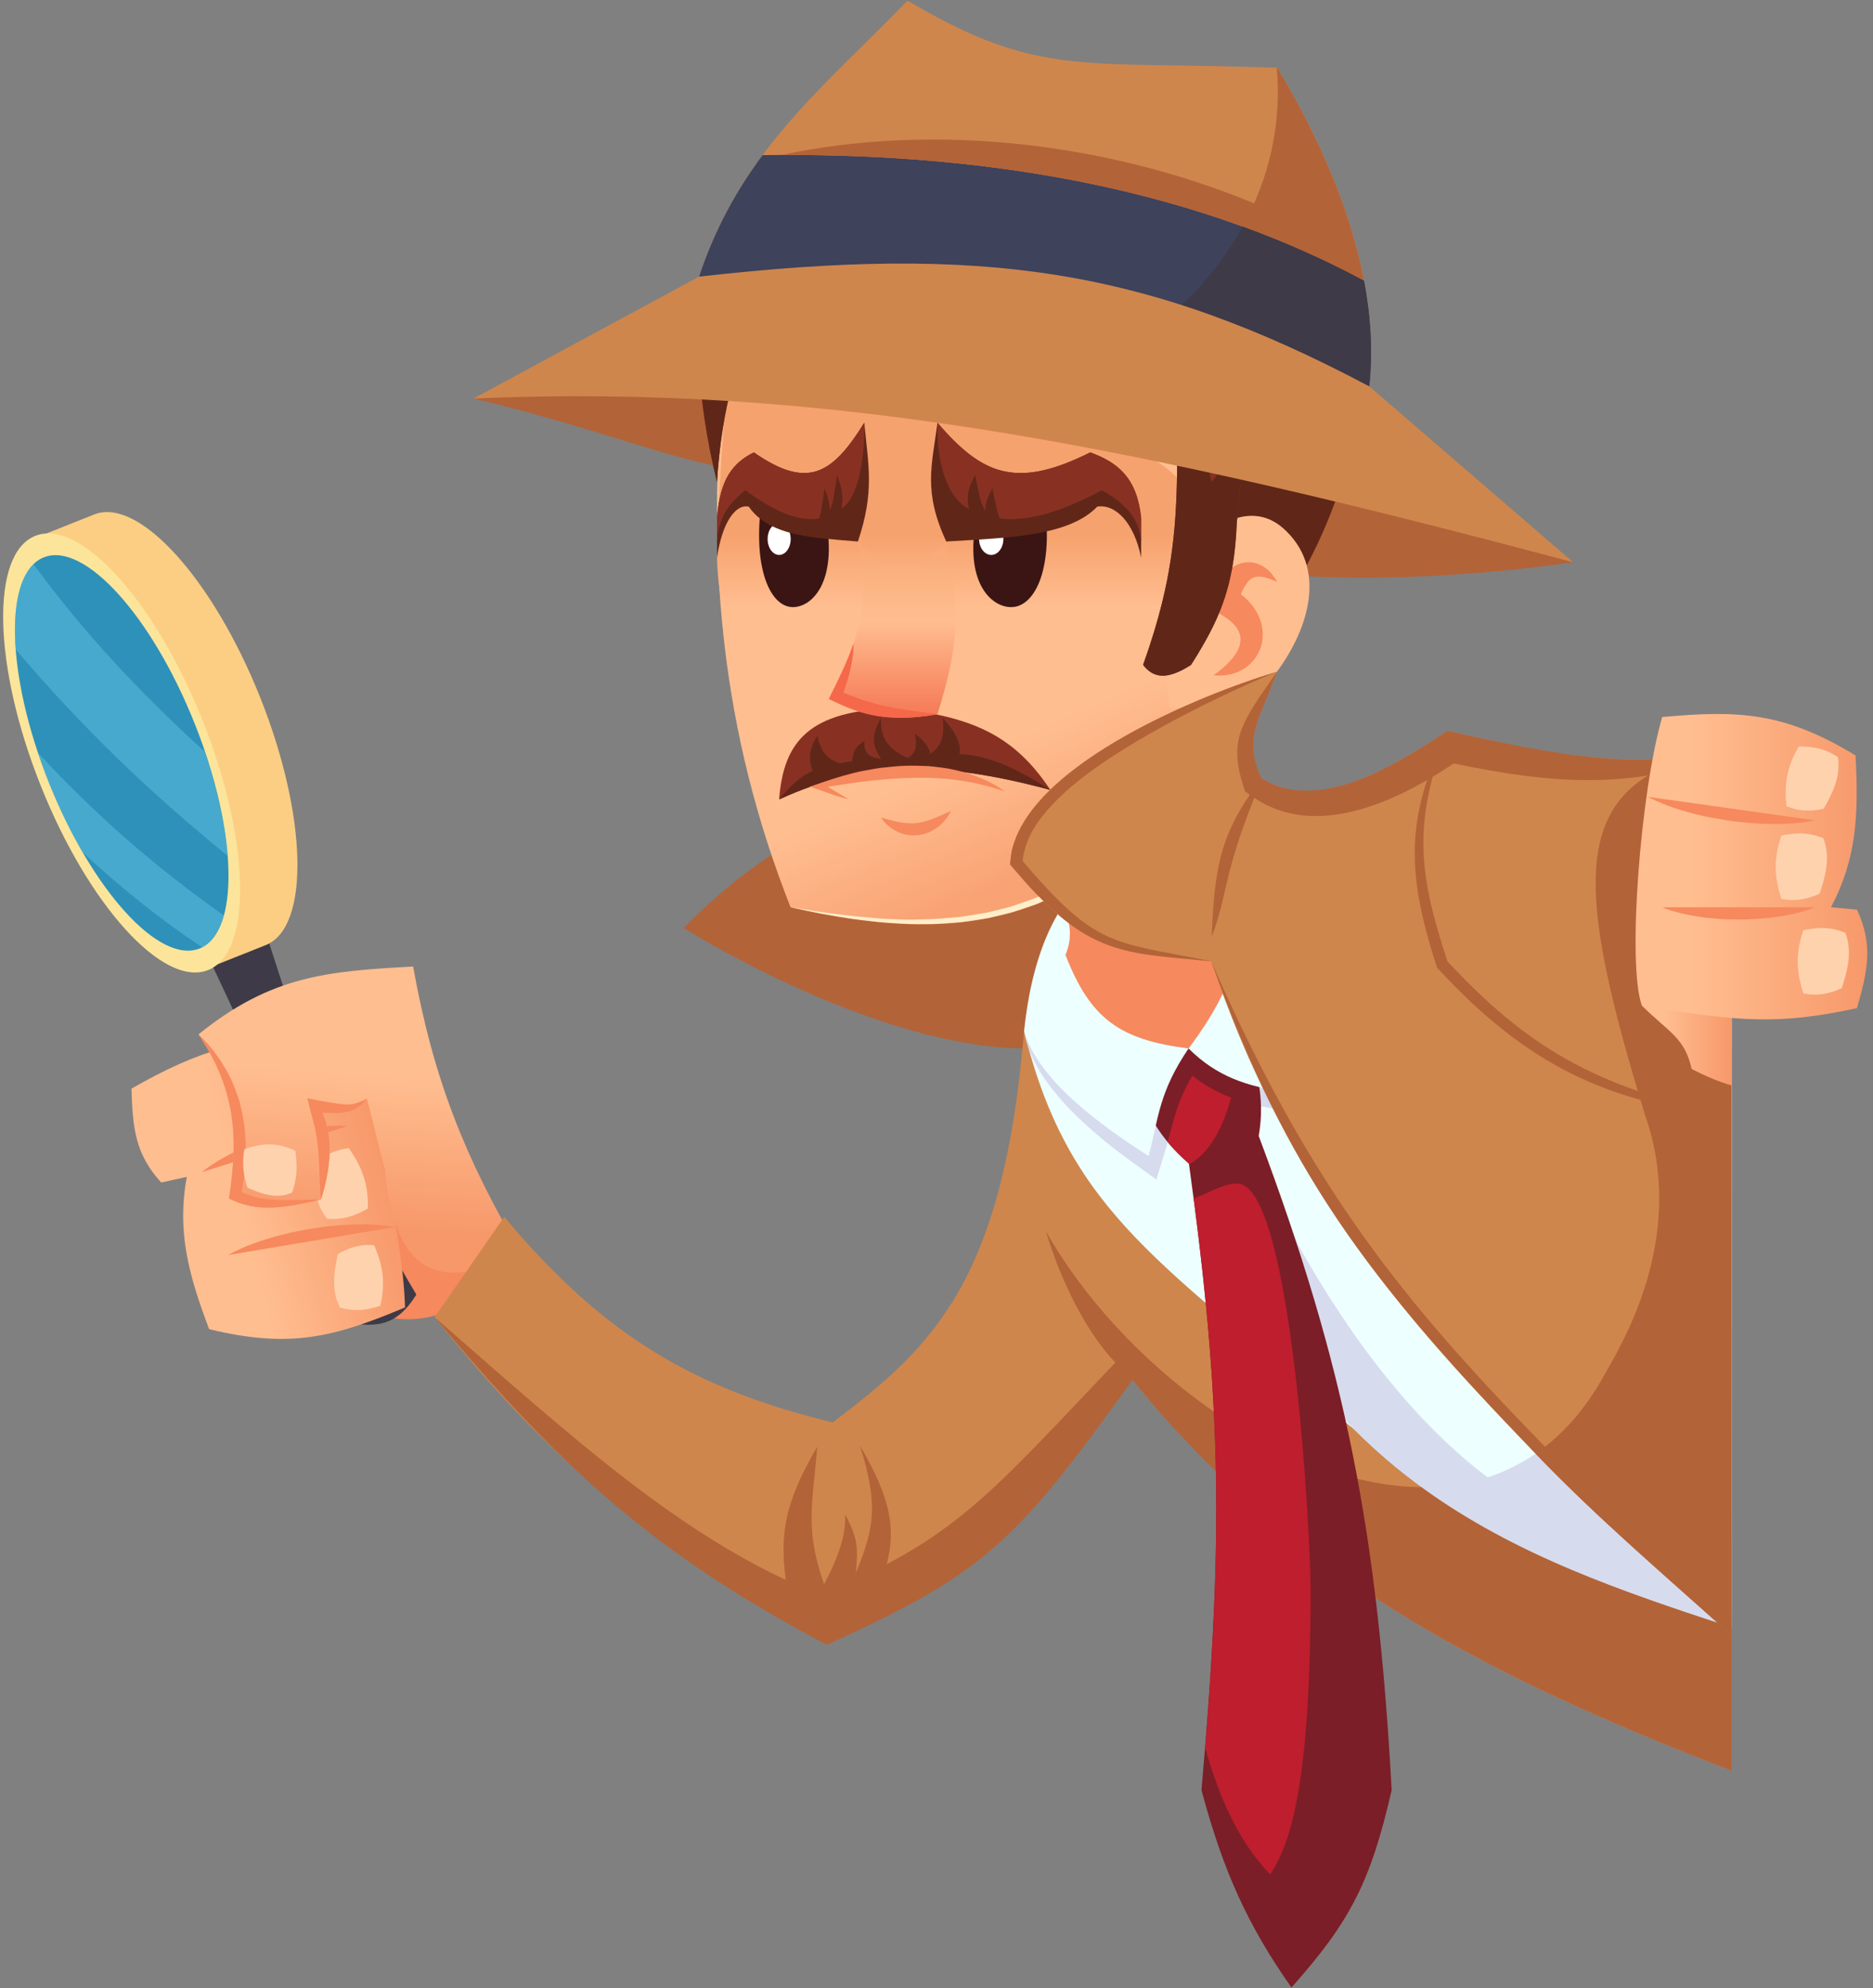 <?xml version="1.0" encoding="utf-8"?>
<svg version="1.1" xmlns="http://www.w3.org/2000/svg" xmlns:xlink="http://www.w3.org/1999/xlink" x="0px" y="0px" width="424px" height="450px" viewBox="0 0 424 450" style="enable-background:new 0 0 424 450;" preserveAspectRatio="xMidYMid meet" xml:space="preserve">
<rect x="0" y="0" width="424" height="450" fill="#808080" stroke="none"/>
<style type="text/css">
	.st0{fill:#B36338;}
	.st1{fill:#F6895D;}
	.st2{fill:#3E3A48;}
	.st3{fill:#FCCE83;}
	.st4{fill:#FCE59A;}
	.st5{fill:#2E91B9;}
	.st6{opacity:0.5;fill:#61C2E2;}
	.st7{fill:url(#SVGID_1_);}
	.st8{fill:#FFD2AE;}
	.st9{fill:url(#SVGID_00000076588098909673224040000011042444356567942834_);}
	.st10{fill:#EDFFFF;}
	.st11{fill:#D7DBEE;}
	.st12{fill:#CF864C;}
	.st13{fill:#7B1E27;}
	.st14{fill:#BE1E2D;}
	.st15{fill:#883123;}
	.st16{fill:#602719;}
	.st17{fill:url(#SVGID_00000174562773639894485200000017459921510445902730_);}
	.st18{fill:#FFEEC9;}
	.st19{fill:url(#SVGID_00000025412466619074134150000003104767019333366192_);}
	.st20{fill:url(#SVGID_00000034799855839289246270000005169874891854878117_);}
	.st21{fill:#F6684A;}
	.st22{fill:#3B1514;}
	.st23{fill:#FFFFFF;}
	.st24{fill:#FFBE90;}
	.st25{fill:#A34523;}
	.st26{fill:url(#SVGID_00000032624070773383445730000002067724188309839003_);}
	.st27{fill:url(#SVGID_00000108298695836156977290000004861781920550734720_);}
	.st28{fill:#3E425B;}
</style>
<g>
	<path class="st0" d="M270.72,126.21c18.77,6.82,58.58,4.97,85.4,1.04c-127.26-90.89-166.24-68.7-248.95-37.05
		c33.37,7.88,52.67,17.51,66.6,16.04C202.3,99.31,201.7,93.45,270.72,126.21z"/>
	<g>
		<path class="st1" d="M117.89,283.55l-10.51,9.33c-10.19,9.04-25.99,7.13-33.72-4.08l-30.05-43.57l48.73-4.85L117.89,283.55z"/>
		<g>
			<path class="st2" d="M78.45,299.3c6.56,1.14,11.26,1.04,15.8-6.29c-19.03-31.81-27.19-60.68-40.12-100.79l-15.8,6.29
				C57.29,236.9,70.25,265.55,78.45,299.3z"/>
			<path class="st3" d="M8.13,121.69l13.19-5.25c10.05-4,26.89,14.57,37.61,41.49c10.72,26.92,11.25,51.98,1.2,55.99l-13.19,5.25
				c-10.05,4-26.89-14.57-37.61-41.49C-1.39,150.76-1.92,125.69,8.13,121.69z"/>
			<path class="st4" d="M9.18,177.73c10.8,27.14,27.78,45.87,37.91,41.83c10.14-4.03,9.6-29.3-1.21-56.44
				c-10.8-27.14-27.78-45.87-37.91-41.83C-2.16,125.33-1.62,150.6,9.18,177.73z"/>
			<g>
				
					<ellipse transform="matrix(0.929 -0.37 0.37 0.929 -61.079 22.266)" class="st5" cx="27.53" cy="170.43" rx="17.8" ry="47.65"/>
				<g>
					<path class="st6" d="M7.58,127.68c10.98,15.04,23.76,28.81,38.81,42.5c2.87,8.5,4.59,16.6,5.12,23.52
						c-18.44-15.11-32.6-28.72-47.98-46.73C2.87,137.96,4.2,130.95,7.58,127.68z"/>
					<path class="st6" d="M11,177.01c-0.9-2.25-1.71-4.48-2.45-6.69c12.75,13.79,25.93,25.43,42.11,36.88c-0.96,3.5-2.58,6-4.88,7.2
						c-9.08-5.97-18.09-13.17-27.11-21.52C15.9,188.12,13.29,182.78,11,177.01z"/>
				</g>
			</g>
		</g>
		<g>
			
				<linearGradient id="SVGID_1_" gradientUnits="userSpaceOnUse" x1="365.085" y1="536.998" x2="410.232" y2="534.567" gradientTransform="matrix(-0.954 0.301 0.301 0.954 273.709 -359.002)">
				<stop  offset="0" style="stop-color:#F7986A"/>
				<stop  offset="0.758" style="stop-color:#FFBE90"/>
			</linearGradient>
			<path class="st7" d="M91.68,295.92c-16.05,6.73-25.96,9.38-44.34,4.91c-4.87-12.85-7.25-22.41-5.06-34.46l-5.79,1.27
				c-5.96-6.52-6.47-12.51-6.72-21.25c15.62-8.95,24.6-11.04,46.6-14.15C82.41,240.09,91.29,278.41,91.68,295.92z"/>
			<path class="st1" d="M78.7,254.86c0,0-0.14-0.01-0.42-0.03c-0.27-0.01-0.68-0.06-1.17-0.05c-1-0.01-2.41,0.01-4.05,0.19
				c-0.83,0.08-1.72,0.17-2.64,0.33c-0.93,0.15-1.91,0.28-2.9,0.53c-0.99,0.23-2.03,0.41-3.06,0.71c-1.03,0.26-2.07,0.58-3.1,0.89
				c-1.03,0.34-2.06,0.68-3.05,1.06c-1.01,0.35-1.96,0.8-2.91,1.18c-0.95,0.37-1.83,0.83-2.68,1.24c-0.85,0.39-1.63,0.84-2.35,1.25
				c-1.45,0.8-2.62,1.59-3.43,2.17c-0.41,0.27-0.71,0.55-0.93,0.71c-0.21,0.17-0.33,0.26-0.33,0.26L78.7,254.86z"/>
			<path class="st1" d="M89.33,277.72c0,0-0.16-0.03-0.45-0.08c-0.29-0.04-0.72-0.14-1.26-0.2c-1.08-0.13-2.62-0.29-4.44-0.31
				c-0.91-0.03-1.9-0.04-2.93,0.01c-1.04,0.03-2.13,0.05-3.25,0.17c-1.12,0.12-2.28,0.15-3.44,0.34c-1.16,0.16-2.35,0.33-3.53,0.5
				c-1.17,0.23-2.35,0.46-3.5,0.69c-1.16,0.21-2.27,0.55-3.37,0.81c-1.09,0.25-2.13,0.6-3.12,0.9c-0.99,0.29-1.92,0.63-2.77,0.95
				c-1.71,0.62-3.12,1.26-4.1,1.74c-0.49,0.22-0.87,0.46-1.13,0.6c-0.26,0.14-0.4,0.22-0.4,0.22L89.33,277.72z"/>
			<path class="st8" d="M74.05,275.85c2.52,0.16,5.11,0.03,9.22-2.33c0.14-5.62-1.37-9.46-4.31-13.64c-3.55,0.41-5.8,1.89-7.93,3.74
				C71,268.2,71.27,272.37,74.05,275.85z"/>
			<path class="st8" d="M76.94,295.93c2.35,0.64,4.81,1.03,9.15-0.39c1.23-5.27,0.56-9.18-1.4-13.7c-3.42-0.31-5.83,0.65-8.2,1.98
				C75.56,288.12,75,292.11,76.94,295.93z"/>
			<path class="st8" d="M67.92,252.23c2.52,0.16,5.11,0.03,9.22-2.33c0.14-5.62-1.37-9.46-4.31-13.64c-3.55,0.41-5.8,1.89-7.93,3.74
				C64.87,244.58,65.14,248.75,67.92,252.23z"/>
		</g>
		<g>
			
				<linearGradient id="SVGID_00000044894538451705295290000014757895630607007933_" gradientUnits="userSpaceOnUse" x1="376.343" y1="548.303" x2="359.704" y2="506.199" gradientTransform="matrix(-0.954 0.301 0.301 0.954 273.709 -359.002)">
				<stop  offset="0" style="stop-color:#F7986A"/>
				<stop  offset="0.758" style="stop-color:#FFBE90"/>
			</linearGradient>
			<path style="fill:url(#SVGID_00000044894538451705295290000014757895630607007933_);" d="M117.89,283.55
				c-12.71-21.67-19.82-39.44-24.37-64.8c-19.56,1.08-32.14,2.08-48.57,15.35c8.17,12.26,9.18,22.65,6.89,37.17
				c5.42,2.64,10.24,2.8,20.82,0.2c2.42-7.64,2.68-14.2,0.34-19.63c5.2,0.39,7.55-0.09,10.06-3.18l4.1,16.25
				C89.45,289.52,100.47,292.28,117.89,283.55z"/>
			<path class="st1" d="M72.67,271.48c1-3.19,1.74-6.47,1.92-9.82c0.09-1.67,0.03-3.35-0.22-5c-0.12-0.83-0.3-1.64-0.52-2.45
				c-0.22-0.81-0.51-1.59-0.83-2.36l0,0c1.84,0.12,3.72,0.24,5.53-0.16c0.9-0.2,1.77-0.57,2.53-1.1c0.76-0.53,1.41-1.2,1.99-1.92
				c-0.44,0.24-0.92,0.42-1.33,0.62c-0.43,0.18-0.86,0.32-1.26,0.45c-0.4,0.11-0.8,0.18-1.19,0.21c-0.37,0.05-0.76,0.05-1.14,0.03
				c-0.76-0.07-1.55-0.11-2.38-0.28c-0.83-0.16-1.69-0.25-2.57-0.42l-3.63-0.71l1.08,4.3c0.18,0.71,0.41,1.38,0.55,2.09
				c0.18,0.7,0.3,1.41,0.43,2.12c0.07,0.36,0.12,0.72,0.15,1.09c0.06,0.36,0.1,0.73,0.14,1.1c0.07,0.74,0.18,1.5,0.21,2.26
				c0.04,0.38,0.02,0.77,0.05,1.16c0.04,0.39,0.05,0.79,0.07,1.18c0.03,0.4,0.03,0.8,0.03,1.2c0.03,0.41,0.05,0.82,0.06,1.23
				c0.02,0.82,0.07,1.67,0.1,2.52C72.5,269.67,72.55,270.57,72.67,271.48z"/>
			<path class="st1" d="M44.95,234.11c0.88,1.36,1.74,2.73,2.52,4.15c0.4,0.7,0.75,1.44,1.12,2.15c0.38,0.72,0.67,1.47,1.01,2.21
				c0.34,0.74,0.59,1.51,0.89,2.26c0.29,0.76,0.5,1.54,0.75,2.31c0.23,0.78,0.41,1.57,0.61,2.35l0.47,2.38
				c0.24,1.6,0.42,3.21,0.51,4.83c0.02,0.81,0.08,1.62,0.06,2.43c-0.02,0.81,0.01,1.62-0.05,2.43c-0.13,3.24-0.51,6.46-1.01,9.66v0
				c1.6,0.78,3.28,1.38,5.03,1.72c1.75,0.33,3.54,0.39,5.31,0.29c3.55-0.21,7.04-0.99,10.49-1.81c-0.91,0.02-1.82,0.01-2.72,0.05
				c-0.9,0.04-1.79,0.03-2.68,0.08c-0.88,0.02-1.77,0.03-2.63,0.02c-0.87,0.01-1.72,0-2.56-0.07c-0.84-0.06-1.66-0.15-2.46-0.26
				c-0.8-0.11-1.57-0.29-2.32-0.5c-0.74-0.25-1.48-0.47-2.19-0.78c-0.72-0.29-1.43-0.66-2.13-1.04l1.41,2.71
				c0.35-1.62,0.6-3.26,0.8-4.92c0.11-0.83,0.18-1.67,0.27-2.5c0.1-0.83,0.13-1.68,0.15-2.53c0.04-0.84,0-1.7,0.01-2.55
				c0-0.85-0.07-1.71-0.11-2.56c-0.1-1.71-0.42-3.41-0.75-5.09c-0.2-0.84-0.4-1.67-0.62-2.5c-0.28-0.81-0.54-1.63-0.85-2.43
				c-0.33-0.79-0.63-1.59-0.99-2.36c-0.39-0.76-0.76-1.52-1.19-2.25c-0.45-0.72-0.82-1.47-1.32-2.15c-0.5-0.68-0.95-1.38-1.48-2.04
				c-0.52-0.66-1.07-1.3-1.61-1.92C46.14,235.28,45.53,234.7,44.95,234.11z"/>
		</g>
		<path class="st8" d="M66.11,269.93c0.8-2.34,1.41-4.82,0.74-9.48c-4.23-1.95-7.55-1.77-11.52-0.35c-0.65,3.49-0.14,6.09,0.69,8.71
			C59.48,270.33,62.72,271.43,66.11,269.93z"/>
	</g>
	<g>
		<path class="st0" d="M205.43,180.34c-20.16,4.63-35.75,14.7-50.72,29.7c24.49,14.78,55.19,27.52,78.17,27.26l35.24-37.12
			L205.43,180.34z"/>
		<g>
			<path class="st10" d="M231.83,233.33c3.35,38.41,19.41,48.22,51.62,75.84c2.95,3.5,20.17,11.32,23.36,14.66
				c4.75,4.75,9.75,8.97,14.95,12.77c17.49,12.77,37.17,20.6,57.45,27.51c4.24,1.44,8.47,2.85,12.75,4.25h0.01l0.06-179.71h-0.07
				c-10.29,1.11-19.59,0.17-28.59-1.79c-11.86-2.6-23.21-6.93-35.71-10.63c-18.24,11.45-30.31,10.17-50.13,10.14L231.83,233.33z"/>
			<path class="st11" d="M321.75,336.59c17.49,12.77,37.17,20.6,57.45,27.51c4.24,1.44,8.47,2.85,12.75,4.25V169.24
				c-15.77,2.72-24.8,8-28.59,17.6c-5.06,12.79-0.83,33.28,9.07,65.66c9.74,27.87-5.76,52.43-9.36,58.89
				C353.01,329.46,338.08,336.72,321.75,336.59z"/>
		</g>
		<path class="st11" d="M262.63,246.95c0.89,2.6,12.52,36.1,34.96,66.62c2.94,3.5,6.01,6.92,9.21,10.25
			c20.8,20.8,46.11,31.31,72.4,40.27c0.31,0.01,0.61,0.01,0.92,0.01c0.88,0,1.75-0.01,2.64-0.04l-0.46-13.89
			c-68.42,2.25-106.14-106.59-106.52-107.69L262.63,246.95z"/>
		<path class="st12" d="M114.14,275.41c22.79,27.25,43.32,38.96,74.36,46.54c22.26-16.88,38.63-31.47,43.32-88.62
			c10.38,42.22,32.18,52.66,74.98,90.49c24.12,24.12,54.29,34.4,85.15,44.52h0.01l-0.01,32.41c-55.25-21.34-99.01-43.6-135.61-88.43
			c-28.86,35.12-22.88,34.4-69.45,58.88c-38.57-21.44-60.67-38.28-88.5-73.07L114.14,275.41z"/>
		<path class="st0" d="M98.4,298.14c28.6,34.2,49.8,53.56,88.77,74.13c36.22-16.4,43.06-23.62,69.19-59.95l-3.03-4.82
			c-29.55,31.02-37.33,41.15-67.7,53.4C155.34,349.12,129.47,325.22,98.4,298.14z"/>
		<path class="st0" d="M236.79,278.71c1.96,6.88,7.29,20.59,15.16,29.1l4.4,4.51c1.67,2.04,3.33,4.06,5.04,6.02
			c1.13,1.31,2.26,2.58,3.42,3.85c0.57,0.64,1.14,1.26,1.72,1.89c2.31,2.5,4.65,4.92,7.03,7.28c32.1,31.77,70.42,50.87,118.4,69.4
			v-32.41c-24.73-8.11-49.08-16.34-70.21-31.76C290.35,336.34,253.78,308.82,236.79,278.71z"/>
		<path class="st0" d="M178.17,359.51c-1.98-12.25-0.47-19.54,6.84-32.09c-1.21,14.15-2.75,18.71,1.54,31.15
			c4.14-7.72,4.96-12.64,4.75-15.84c2.89,5.37,2.97,7.54,2.44,13.26c4.38-10.48,4.98-15.84,0.94-28.79
			c6.94,11.93,8.87,19.5,5.05,29.96l-12.68,11.19L178.17,359.51z"/>
	</g>
	<g>
		<path class="st11" d="M232.7,235.72c0.38,0.76,0.68,1.56,1.12,2.28c0.44,0.72,0.82,1.49,1.33,2.17c0.49,0.69,0.94,1.41,1.49,2.06
			c0.53,0.66,1.04,1.34,1.61,1.96c0.57,0.63,1.11,1.28,1.72,1.87c0.6,0.6,1.17,1.23,1.8,1.79c0.62,0.57,1.22,1.18,1.87,1.72
			c5.07,4.51,10.67,8.37,16.35,12.04h0c1.14-4.21,1.84-8.53,3.2-12.67c0.68-2.07,1.52-4.09,2.52-6.02c0.37-0.72,0.78-1.42,1.18-2.12
			l0.42-0.75c0.55-0.94,1.16-1.84,1.75-2.75h0c0.74,0.72,1.5,1.43,2.29,2.09c0.1,0.08,0.21,0.16,0.32,0.24l0.46,0.35
			c0.56,0.44,1.11,0.88,1.7,1.28c0.86,0.58,1.74,1.11,2.65,1.61c0.91,0.49,1.85,0.93,2.8,1.33c3.83,1.58,7.92,2.42,12,3.01h0
			c1.22-2.58,2.45-5.15,3.62-7.75c1.19-2.59,2.34-5.2,3.41-7.85c0.53-1.32,1.09-2.64,1.56-3.98c0.49-1.34,1-2.67,1.41-4.04
			c0.44-1.36,0.87-2.72,1.2-4.1l0.54-2.07l0.42-2.1c0.32-1.39,0.46-2.81,0.65-4.23c0.22-1.41,0.2-2.84,0.32-4.26
			c0.03-1.42-0.01-2.85-0.05-4.28c-0.14-1.42-0.2-2.85-0.4-4.26c-0.24-1.41-0.38-2.83-0.69-4.22c-0.32-1.39-0.55-2.8-0.93-4.17
			c-0.38-1.37-0.71-2.76-1.13-4.12l-1.29-4.08l1.8,3.92c0.6,1.31,1.05,2.69,1.59,4.04c0.53,1.36,0.93,2.75,1.36,4.15
			c0.44,1.39,0.71,2.84,1.07,4.27c0.32,1.44,0.53,2.91,0.76,4.37c0.13,1.48,0.27,2.97,0.34,4.46c-0.02,1.49,0.09,3-0.04,4.5
			c-0.09,1.5-0.18,3.01-0.44,4.48l-0.34,2.23l-0.46,2.19c-0.28,1.47-0.66,2.91-1.06,4.34c-0.36,1.45-0.81,2.84-1.29,4.24
			c-0.45,1.41-0.97,2.77-1.48,4.14c-0.5,1.38-1.04,2.72-1.59,4.07c-0.54,1.35-1.08,2.69-1.65,4.02c-1.11,2.67-2.36,5.25-3.55,7.87
			l-1.21,2.67l-3.02-0.4c-2.13-0.29-4.3-0.64-6.48-1.14c-2.18-0.51-4.39-1.13-6.54-2.04c-1.07-0.46-2.13-0.97-3.16-1.53
			c-1.03-0.57-2.03-1.19-3-1.85c-0.54-0.38-1.05-0.8-1.57-1.21c-0.25,0.42-0.51,0.84-0.74,1.27c-0.97,1.74-1.79,3.52-2.46,5.39
			c-0.68,1.87-1.23,3.85-1.78,5.94c-0.53,2.09-1.16,4.25-1.83,6.4l-1.39,4.47l-3.55-2.56c-2.78-2.01-5.58-4.03-8.25-6.23
			c-2.66-2.22-5.26-4.53-7.7-7.02c-0.61-0.61-1.18-1.29-1.77-1.93c-0.59-0.63-1.14-1.33-1.7-2c-0.57-0.66-1.08-1.38-1.61-2.07
			c-0.54-0.68-1-1.44-1.47-2.17c-0.49-0.72-0.89-1.51-1.31-2.27c-0.44-0.75-0.77-1.58-1.13-2.36c-0.36-0.79-0.57-1.65-0.86-2.46
			c-0.24-0.83-0.39-1.69-0.58-2.51C232.12,234.12,232.36,234.94,232.7,235.72z"/>
		<g>
			<g>
				<path class="st13" d="M269.14,263.35c7.51,53.95,7.84,85.43,2.84,141.81c4.92,18.28,10.37,30.44,20.37,44.68
					c13.44-15.08,17.94-24.04,22.69-44.68c-3.22-58.66-10.49-95.83-30.1-148.06L269.14,263.35z"/>
				<path class="st14" d="M287.53,424.26c-7.47-7.8-11.68-18-14.73-28.68c3.9-47.86,3.48-78.1-2.59-124.35
					c3.29-1.1,6.58-3.38,9.87-3.38c12.34,0,16.61,79.15,16.61,92.11C296.68,402.35,292.49,416.87,287.53,424.26z"/>
			</g>
			<g>
				<path class="st13" d="M256.36,242.86c2.79,8.88,6.33,14.93,12.77,20.49c7.34,2.43,11.13,0.1,15.81-6.25
					c1.61-9.21-0.68-16.3-4.05-26.37C271.32,230.39,263.95,234.56,256.36,242.86z"/>
				<path class="st14" d="M264.97,256.05c-0.19,0.79-0.42,1.6-0.65,2.42c1.42,1.71,3,3.31,4.82,4.89c0.08,0.03,0.17,0.06,0.25,0.08
					c4.86-2.83,7.67-8.88,9.29-15c-0.33-0.13-0.67-0.26-1-0.4c-1.07-0.46-2.13-0.96-3.17-1.53c-1.03-0.57-2.03-1.18-3-1.85
					c-0.54-0.38-1.04-0.81-1.57-1.21c-0.25,0.43-0.51,0.85-0.74,1.28c-0.97,1.74-1.78,3.51-2.46,5.39
					C266.07,251.98,265.51,253.96,264.97,256.05z"/>
			</g>
		</g>
		<path class="st10" d="M299.91,188.15c8.64,25.58,4.42,31.75-8.63,59.05c-8.89-1.27-15.8-3.49-22.22-9.9
			c-6.68,9.9-6.68,15.28-9.07,24.31c-10.6-6.85-24.86-16.93-28.16-28.29C236.53,188.63,264.03,184.93,299.91,188.15z"/>
	</g>
	<path class="st1" d="M274.3,159.35c0,0-8.73,21.58,3.22,27c5.65,21.05,5.11,32.87-8.46,50.95c-15.57-1.95-22.26-6.71-27.86-21.18
		c3.25-7.64-1.81-14.4-9.36-23.27L274.3,159.35z"/>
	<g>
		<path class="st15" d="M187.62,59.84c6.25-18.74,7.59-29.23,34.01-35.77c30.51-1.04,74.34,10.54,86.42,46.07
			c-7.94,33.94-7.93,61.84-30.92,80.74L187.62,59.84z"/>
		<path class="st16" d="M220.33,93.1l42.7,43.44l9.31,9.46l4.81,4.89c18.95-15.57,26.35-37.28,32.81-63.44
			c-4.64,7.12-7.85,12.13-16.61,14.66c-1.22-5.17-4.04-8.49-10.67-11.89c-6.04,5.76-8.53,10.04-8.46,18.88
			c-0.89-5.9-3.22-9.36-7.72-13.41L220.33,93.1z"/>
		<g>
			
				<linearGradient id="SVGID_00000119805038952229965730000016135861390023298492_" gradientUnits="userSpaceOnUse" x1="174.681" y1="191.644" x2="190.528" y2="154.667" gradientTransform="matrix(-1 0 0 1 424 0)">
				<stop  offset="0" style="stop-color:#F9A274"/>
				<stop  offset="0.758" style="stop-color:#FFBE90"/>
			</linearGradient>
			<path style="fill:url(#SVGID_00000119805038952229965730000016135861390023298492_);" d="M277.14,144.23l-6.02,31.99
				c-27.73,33.21-53.79,37.88-92.15,29.14c-15.1-38.23-20.51-79.58-13.89-130.58c5.45-41.98,106.04-41.21,112.06,7.41V144.23z"/>
			<g>
				<path class="st15" d="M202.81,160.31c16.5,1.86,26.43,5.57,34.96,18.47c-25.29-6.77-42.28-6.58-61.4,2.15
					C177.39,167.8,183.13,160.75,202.81,160.31z"/>
				<path class="st16" d="M176.38,180.94c19.11-8.74,36.1-8.92,61.4-2.15c-7.39-4.76-13.82-7.82-20.57-8.15
					c0.53-2.68-1.47-5.64-3.82-8.17c0.43,3.78-0.03,6.25-2.83,8.17c-0.07-1.22-1.13-2.83-3.47-4.64c0.56,2.58,0.37,4.5-1.65,5.56
					c-5.01-2.4-6.13-4.95-5.99-9.09c-2.1,3.61-2.24,6.08,0,9.25c-3.2-0.29-3.85-1.76-3.78-4c-2.51,1.47-2.57,3.06-2.76,4.53
					c-1.1,0.17-1.76,0.35-2.86,0.51c-3.28-1.13-4.32-3.21-5.04-6.25c-1.95,3.33-2.04,5.18-1.04,7.99
					C181.53,175.44,178.85,177.85,176.38,180.94z"/>
			</g>
			<path class="st18" d="M274.3,159.35c-0.7,2.78-1.35,5.57-1.99,8.36c-0.63,2.79-1.32,5.57-1.91,8.37l0.16-0.34l-4.36,4.71
				c-1.43,1.59-3.04,3-4.55,4.5c-1.49,1.53-3.16,2.85-4.74,4.27c-0.81,0.69-1.58,1.43-2.41,2.08l-2.53,1.93
				c-0.85,0.63-1.67,1.31-2.54,1.91l-2.67,1.72c-0.9,0.56-1.75,1.19-2.69,1.68l-2.79,1.49c-1.83,1.07-3.8,1.81-5.72,2.69l-1.44,0.65
				l-1.49,0.52l-2.99,1.03c-0.98,0.38-2.03,0.58-3.04,0.85l-3.07,0.76c-2.08,0.38-4.17,0.71-6.26,1.01
				c-2.11,0.15-4.22,0.38-6.34,0.49c-2.12,0.02-4.25,0.18-6.38,0.09c-2.13-0.11-4.27-0.09-6.39-0.32c-2.13-0.23-4.26-0.35-6.39-0.62
				c-2.12-0.28-4.26-0.51-6.39-0.83c-2.12-0.37-4.25-0.68-6.38-1.01l6.32,1.32c2.11,0.42,4.24,0.73,6.36,1.1
				c2.12,0.37,4.27,0.54,6.4,0.82c2.13,0.28,4.29,0.31,6.43,0.48c2.15,0.15,4.3,0.04,6.45,0.07c2.15-0.04,4.29-0.28,6.44-0.4
				c2.13-0.29,4.26-0.6,6.38-0.97l3.14-0.75c1.04-0.26,2.11-0.46,3.11-0.84l3.06-1.02l1.53-0.52l1.48-0.65
				c1.97-0.87,3.97-1.66,5.83-2.76l2.83-1.54c0.94-0.52,1.81-1.16,2.72-1.74l2.7-1.77c0.88-0.62,1.71-1.31,2.57-1.96l2.55-1.98
				c0.84-0.67,1.61-1.42,2.42-2.13c1.6-1.44,3.24-2.83,4.71-4.41c1.48-1.56,3.07-3.01,4.47-4.65l4.26-4.85l0,0L274.3,159.35z"/>
		</g>
		<g>
			<g>
				
					<linearGradient id="SVGID_00000173841083450746307410000016136631484869398442_" gradientUnits="userSpaceOnUse" x1="206.936" y1="152.929" x2="206.936" y2="121.222" gradientTransform="matrix(-1 0 0 1 424 0)">
					<stop  offset="0.487" style="stop-color:#FFBE90"/>
					<stop  offset="1" style="stop-color:#F6A26E"/>
				</linearGradient>
				<path style="fill:url(#SVGID_00000173841083450746307410000016136631484869398442_);" d="M164.32,88.98l70,6.7
					c47.46,6.82,36.41,30.53,36.41,30.53s-6.55,26.72-35.23,26.72c-28.68,0-31.28-15.52-31.28-15.52s-9.5,15.52-25,15.52
					s-16.7-19.94-16.91-26.69C162.1,119.5,164.32,88.98,164.32,88.98z"/>
				<g>
					
						<linearGradient id="SVGID_00000071552903332438652660000016683568868798422944_" gradientUnits="userSpaceOnUse" x1="222.008" y1="161.202" x2="222.008" y2="118.581" gradientTransform="matrix(-1 0 0 1 424 0)">
						<stop  offset="0.023" style="stop-color:#F67E5B"/>
						<stop  offset="0.487" style="stop-color:#FFBE90"/>
						<stop  offset="1" style="stop-color:#F6A26E"/>
					</linearGradient>
					<path style="fill:url(#SVGID_00000071552903332438652660000016683568868798422944_);" d="M194.21,122.56
						c3.2,15.3-0.51,23.48-6.58,35.63c5.91,2.86,12.16,5.7,24.58,3.47c4.65-14.84,5.52-23.75,2.01-39.1
						C206.97,129.39,201.72,130.96,194.21,122.56z"/>
					<path class="st21" d="M193.22,145.61c-1.49,4.35-3.55,8.47-5.59,12.58v0c1.9,0.92,3.82,1.81,5.81,2.52
						c1,0.34,2.01,0.65,3.04,0.89c1.03,0.25,2.07,0.45,3.11,0.57c1.05,0.14,2.1,0.22,3.16,0.25c0.53,0,1.06,0.04,1.58,0.02
						l1.58-0.04c1.05-0.07,2.11-0.14,3.15-0.28c1.05-0.1,2.09-0.31,3.13-0.46c-0.55-0.09-1.1-0.21-1.64-0.27l-1.61-0.22
						c-1.06-0.11-2.1-0.3-3.12-0.4l-3.01-0.47c-0.5-0.07-0.98-0.19-1.46-0.29c-0.49-0.08-0.97-0.18-1.44-0.28
						c-0.96-0.18-1.88-0.5-2.81-0.74c-0.93-0.25-1.84-0.56-2.75-0.9c-0.9-0.37-1.84-0.65-2.76-1.05c-0.93-0.37-1.86-0.81-2.85-1.16
						l1.17,3.45c0.42-1.08,0.9-2.13,1.25-3.25c0.35-1.12,0.77-2.21,1.04-3.37c0.3-1.14,0.57-2.3,0.74-3.49
						C193.14,148.05,193.24,146.83,193.22,145.61z"/>
				</g>
			</g>
			<g>
				<g>
					<path class="st22" d="M186.96,117.44c2.63,14.33-3.13,19.97-7.46,19.97c-5.04,0-8.89-8.41-7.3-22.4L186.96,117.44z"/>
					<path class="st23" d="M173.77,122c0,1.99,1.17,3.6,2.61,3.6c1.44,0,2.61-1.61,2.61-3.6c0-1.99-1.17-3.6-2.61-3.6
						C174.93,118.4,173.77,120.01,173.77,122z"/>
				</g>
				<path class="st16" d="M195.65,95.68c0.93,9.81,2.36,15.57-1.44,26.88c-10.24-0.86-20.03-1.17-24.72-7.9
					c-3.02-0.63-6.05,3.71-7.18,11.58v-9.03c0.69-9.02,3.77-12.53,8.34-14.82C182.69,110.73,188.29,107.55,195.65,95.68z"/>
				<path class="st15" d="M162.31,117.21v5.29c0.38-5.38,2.61-8.57,6.42-11.54c5.82,4.24,11.53,7.21,16.71,6.4
					c0.56-1.82,0.75-3.96,1.22-6.83c0.79,1.9,1.14,3.47,1.19,5c0.9-2.07,1.06-4.47,1.63-7.97c1.24,2.96,1.44,5.13,1.03,7.6
					c3.67-2.53,5.32-10.92,5.14-19.48c-7.35,11.88-12.96,15.06-25,6.72C166.07,104.68,163,108.19,162.31,117.21z"/>
			</g>
			<g>
				<g>
					<path class="st22" d="M221.03,117.44c-2.77,14.33,3.3,19.97,7.87,19.97c5.32,0,9.38-8.41,7.7-22.4L221.03,117.44z"/>
					<path class="st23" d="M227.14,122c0,1.99-1.23,3.6-2.75,3.6c-1.52,0-2.75-1.61-2.75-3.6c0-1.99,1.23-3.6,2.75-3.6
						C225.91,118.4,227.14,120.01,227.14,122z"/>
				</g>
				<g>
					<path class="st16" d="M212.22,95.68c-1.29,9.81-3.26,15.57,1.99,26.88c14.16-0.86,27.71-1.17,34.19-7.9
						c4.18-0.63,8.36,3.71,9.93,11.58v-9.03c-0.95-9.02-5.21-12.53-11.53-14.82C230.14,110.73,222.39,107.56,212.22,95.68z"/>
					<path class="st15" d="M258.33,117.21v5.29c-0.52-5.38-3.61-8.57-8.88-11.54c-8.05,4.24-15.95,7.21-23.11,6.4
						c-0.77-1.82-1.04-3.96-1.69-6.83c-1.1,1.9-1.58,3.47-1.65,5c-1.25-2.07-1.46-4.47-2.25-7.97c-1.71,2.96-2,5.13-1.42,7.6
						c-5.07-2.53-7.36-10.92-7.11-19.48c10.16,11.88,17.92,15.06,34.58,6.72C253.12,104.68,257.37,108.19,258.33,117.21z"/>
				</g>
			</g>
		</g>
		<g>
			<path class="st1" d="M192.16,180.94l-4.8-2.88v0l5.02-0.75c1.67-0.25,3.35-0.46,5.03-0.64c3.36-0.36,6.74-0.61,10.13-0.64
				c1.69-0.02,3.38,0.02,5.07,0.13c1.69,0.11,3.37,0.28,5.04,0.54c3.35,0.49,6.64,1.35,9.84,2.44c-0.72-0.49-1.45-1.02-2.22-1.43
				c-0.76-0.46-1.55-0.83-2.35-1.2c-0.79-0.41-1.62-0.67-2.45-1c-0.83-0.28-1.67-0.6-2.52-0.8c-0.85-0.22-1.71-0.44-2.58-0.61
				c-0.86-0.21-1.74-0.28-2.61-0.42c-0.87-0.12-1.75-0.2-2.63-0.29c-0.88-0.03-1.75-0.07-2.63-0.08c-1.75-0.03-3.5,0-5.22,0.19
				c-0.87,0.07-1.73,0.16-2.59,0.26c-0.86,0.08-1.71,0.26-2.57,0.4c-0.86,0.15-1.71,0.3-2.53,0.47c-0.81,0.19-1.68,0.4-2.51,0.63
				c-0.83,0.22-1.66,0.44-2.48,0.71c-0.82,0.26-1.65,0.5-2.46,0.78l-3.77,1.3l3.28,1.14c0.9,0.31,1.78,0.66,2.71,0.95
				C190.28,180.44,191.21,180.7,192.16,180.94z"/>
			<path class="st1" d="M215.27,183.56c0,0-0.94,0.42-2.35,1.05c-1.42,0.59-3.33,1.43-5.39,1.67c-2.06,0.24-4.11-0.2-5.61-0.56
				c-1.5-0.38-2.48-0.68-2.48-0.68s0.05,0.07,0.14,0.2c0.09,0.12,0.21,0.33,0.39,0.53c0.35,0.43,0.87,0.99,1.57,1.5
				c0.7,0.54,1.58,1.05,2.65,1.39c0.53,0.18,1.12,0.31,1.74,0.37c0.62,0.08,1.27,0.05,1.91,0c0.64-0.1,1.26-0.22,1.84-0.43
				c0.57-0.19,1.11-0.44,1.58-0.72c0.96-0.54,1.7-1.18,2.29-1.83c0.59-0.62,1.02-1.24,1.3-1.71c0.15-0.22,0.24-0.45,0.31-0.58
				C215.23,183.64,215.27,183.56,215.27,183.56z"/>
		</g>
		<g>
			<path class="st24" d="M268.07,128.3c3.56-8.16,14.35-15.83,22.36-8.78c10,8.8,6.06,22.48-1.38,32.53
				c-6.11,5.38-15.44,8.62-24.3,8.09C262.75,147.87,262.68,140.43,268.07,128.3z"/>
			<path class="st1" d="M287.39,129.33c1.21,1.36,1.22,1.57,1.75,2.38c-1.33-0.49-4.66-2.36-6.55-0.15
				c-0.72,0.9-1.28,1.88-1.69,2.93c9.48,7.44,4.23,19.42-6.16,18.35c8.62-6.33,7.73-11.07-0.41-14.82l0,0
				C273.18,131.64,281.14,123.32,287.39,129.33z"/>
		</g>
		<path class="st15" d="M207.35,67.48c10.21-0.31,17.36-1.66,27.2-7.64c16.47,1.4,24.35,8.78,31.95,35.84
			c0.09,20.91-0.11,33.52-7.72,54.8c2.3,3,5.39,3.51,10.84,0c6.48-10.16,9.78-17.72,10.35-32.09l5.63-58.56
			c-39.05-37.71-70.35-40.59-123.29-5.9c-5.79,18.32-4.99,34.61-0.01,55.15c1.64-24.21,8.08-43.09,25.33-49.24
			C193.1,64.02,198.13,66.37,207.35,67.48z"/>
		<path class="st16" d="M263.03,136.54c-1.07,4.31-2.46,8.89-4.26,13.95c2.31,3,5.4,3.51,10.85,0c0.99-1.54,1.9-3.03,2.72-4.49
			c4.7-8.13,7.14-15.42,7.63-27.6l2.71-28.19c-1.44,6.66-2.31,11.41-8.46,18.88c-0.89-5.9-3.22-9.36-7.72-13.41
			C266.56,111.62,266.46,122.73,263.03,136.54z"/>
		<path class="st16" d="M158.31,80.81c0.25,9.25,1.67,18.71,3.99,28.28c0.57-8.39,1.71-16.14,3.68-22.93
			C163.61,83.25,161.25,81.71,158.31,80.81z"/>
		<path class="st25" d="M202.59,34.72c-11.33,4.43-12.17,10.49-13.43,19.22l11.67-5.9c11.14-5.18,17.53-4.36,27.44,0l3.5,5.9
			c6.32-3.95,11.21-8.96,9.03-16.67l-8.88,2.99c-9.28,3.05-16.68,0.9-27.25-1.82L202.59,34.72z"/>
		<path class="st25" d="M266.57,83.51l4.8-10.24c6.23-5.14,9.79-6.2,18.41-3.74l9.61,7.9l-1.97-10.07c0.3-2.03,1.32-2.62,4.17-2.55
			l6.48,3.24c-3.93-11.08-7.42-16.09-13.73-20.38l-1.62,7.07c-1.9,4.82-4.51,4.15-7.48,2.8l-5.48-7.2l1.16,8.57
			c-2.32,2.69-10.68,6.39-14.93,3.72l-8.68-6.62C259.73,70.33,256.88,71.28,266.57,83.51z"/>
	</g>
	<g>
		<path class="st12" d="M228.67,195.66c17.73,21.28,25.5,19.81,45.55,21.92c18.06,54.2,49.07,86.11,73.42,111.44
			c14.34,14.92,29.3,27.55,44.33,41.1V170.21c-3.2,0.49-6.22,0.86-9.13,1.11c-19.96,1.88-33.95-1.1-55.18-5.9
			c-16.14,10.85-30.67,17.78-42.07,10.79c-4.57-8.82,0-14.22,3.46-24.17C278.25,155.16,229.42,172.57,228.67,195.66z"/>
		<g>
			<path class="st0" d="M285.59,176.21L285.59,176.21L285.59,176.21L285.59,176.21L285.59,176.21c1.27,0.63,3.25,1.84,5.27,2.19
				c12.24,2.86,26.28-6.04,36.8-12.98l0,0c35.4,8.01,43.55,7.32,64.3,4.79c-21.67,8.77-40.42,7.29-62.87,2.58
				c-13.7,9.19-31.54,16.99-45.15,7.79c-7.17,17.83-6.03,22.21-9.64,31.36c0.57-14.53,1.85-22.18,8.62-32.06
				c-0.33-0.22-0.67-0.46-1.06-0.72c-4.01-11.76-1.09-15.1,7.19-27.12C285.22,162.95,281.26,166.92,285.59,176.21z"/>
			<path class="st0" d="M346.73,328.08c-37.38-38.9-55.53-62.85-72.52-110.5c31.64,72.65,62.12,95.17,117.75,152.54
				C372.93,353.11,360.15,342.13,346.73,328.08z"/>
			<path class="st0" d="M229.53,190.88c5.99-18.41,41.25-33.37,59.52-38.83c-8.91,3.54-33.11,14.74-46.12,25.64
				c-9.64,8.18-10.89,13.37-11.46,17.14c16.93,19.96,20.56,18.22,42.74,22.75c-14.19-1.51-23.43-1.09-34.09-10.09
				c-6.49-5.69-8.04-7.96-11.46-11.83l0,0C228.8,194.52,228.88,192.53,229.53,190.88z"/>
		</g>
		<path class="st0" d="M347.63,329.02c14.34,14.92,29.3,27.55,44.33,41.1V169.24c-3.33,0.57-6.38,1.26-9.13,2.08
			c-27.53,8.24-26.16,29.66-10.39,81.18c9.74,27.87-5.76,52.43-9.36,58.89C358.75,319.18,353.5,324.96,347.63,329.02z"/>
	</g>
	<path class="st0" d="M327.66,165.42c-9.79,20.11-9.11,32.56-2.38,53.55c20.49,22.35,39.18,30.88,66.69,33.62
		c-31.39-6.36-46.86-16.28-64.31-35.01l0,0C320.77,196.61,320.06,185.96,327.66,165.42z"/>
	
		<linearGradient id="SVGID_00000004538324513510428490000010116576794427325863_" gradientUnits="userSpaceOnUse" x1="32.032" y1="235.869" x2="52.313" y2="235.869" gradientTransform="matrix(-1 0 0 1 424 0)">
		<stop  offset="0" style="stop-color:#F7986A"/>
		<stop  offset="0.758" style="stop-color:#FFBE90"/>
	</linearGradient>
	<path style="fill:url(#SVGID_00000004538324513510428490000010116576794427325863_);" d="M371.69,227.61
		c5.93,5.93,9.71,7.18,11.25,14.32c3.22,1.68,6.18,2.9,9.03,3.75v-19.63L371.69,227.61z"/>
	<g>
		
			<linearGradient id="SVGID_00000176744416930199709950000013528407976446829221_" gradientUnits="userSpaceOnUse" x1="1.29" y1="196.165" x2="53.741" y2="196.165" gradientTransform="matrix(-1 0 0 1 424 0)">
			<stop  offset="0" style="stop-color:#F7986A"/>
			<stop  offset="0.758" style="stop-color:#FFBE90"/>
		</linearGradient>
		<path style="fill:url(#SVGID_00000176744416930199709950000013528407976446829221_);" d="M376.28,162.29
			c17.33-1.58,27.59-1.12,43.76,8.68c0.77,13.72,0.16,23.56-5.56,34.38l5.9,0.54c3.72,8.01,2.39,13.88,0,22.28
			c-17.59,3.83-26.78,3.11-48.7-0.56C368.3,218.32,371.38,179.11,376.28,162.29z"/>
		<path class="st1" d="M376.28,205.36c0,0,0.14,0.05,0.39,0.15c0.25,0.09,0.63,0.26,1.1,0.4c0.95,0.31,2.3,0.72,3.92,1.04
			c0.81,0.18,1.69,0.36,2.62,0.48c0.93,0.14,1.91,0.3,2.92,0.37c1.01,0.08,2.06,0.22,3.13,0.25c1.06,0.06,2.15,0.07,3.23,0.08
			c1.08-0.02,2.16-0.02,3.23-0.09c1.06-0.03,2.11-0.17,3.13-0.25c1.01-0.07,1.99-0.24,2.92-0.37c0.93-0.12,1.81-0.31,2.62-0.48
			c1.62-0.33,2.97-0.73,3.92-1.04c0.47-0.14,0.85-0.31,1.1-0.4c0.25-0.1,0.39-0.15,0.39-0.15H376.28z"/>
		<path class="st1" d="M373.04,180.35c0,0,0.14,0.07,0.4,0.21c0.26,0.13,0.65,0.36,1.15,0.57c0.99,0.45,2.41,1.06,4.14,1.64
			c0.86,0.3,1.8,0.62,2.8,0.88c1,0.28,2.05,0.6,3.15,0.82c1.1,0.23,2.22,0.55,3.39,0.71c1.16,0.19,2.34,0.39,3.52,0.59
			c1.19,0.13,2.37,0.27,3.54,0.4c1.17,0.15,2.33,0.16,3.45,0.24c1.12,0.09,2.21,0.07,3.25,0.08c1.03,0.03,2.02-0.02,2.93-0.07
			c1.82-0.07,3.35-0.26,4.43-0.43c0.54-0.06,0.97-0.18,1.26-0.23c0.29-0.06,0.45-0.09,0.45-0.09L373.04,180.35z"/>
		<path class="st8" d="M412.75,189.7c-2.36-0.91-4.86-1.57-9.5-0.56c-1.83,5.32-1.55,9.43,0,14.3c3.5,0.68,6.09-0.05,8.68-1.18
			C413.35,197.91,414.35,193.85,412.75,189.7z"/>
		<path class="st8" d="M416.04,171.36c-2.05-1.32-4.28-2.43-8.84-2.38c-2.76,4.66-3.3,8.59-2.79,13.48
			c3.17,1.32,5.75,1.14,8.41,0.59C415.01,179.22,416.74,175.59,416.04,171.36z"/>
		<path class="st8" d="M417.73,211.11c-2.36-0.91-4.86-1.57-9.5-0.56c-1.83,5.32-1.55,9.43,0,14.3c3.51,0.68,6.09-0.05,8.68-1.18
			C418.33,219.33,419.33,215.27,417.73,211.11z"/>
	</g>
	<g>
		<path class="st12" d="M205.43,0.15c29.64,17.48,39,13.61,83.71,15.18c13.15,21.98,23.47,47.84,20.82,72.11L158.25,62.61
			C167.77,33.95,186.62,19.71,205.43,0.15z"/>
		<path class="st28" d="M308.78,63.53c1.52,8.01,2.04,16.05,1.18,23.91L158.25,62.61c3.62-10.89,8.58-19.69,14.38-27.5
			C219.17,34.47,267.41,41.3,308.78,63.53z"/>
		<path class="st0" d="M283.9,46.04c-0.37,0.84-0.76,1.67-1.16,2.49c4.94-10.06,7.35-21.32,6.28-33.2c0.04,0,0.08,0,0.12,0
			c8.89,14.86,16.47,31.49,19.64,48.2c-8.87-4.76-18.05-8.82-27.47-12.25c0.45-0.83,0.88-1.66,1.3-2.51
			c-0.42,0.84-0.85,1.68-1.3,2.51c-33.17-12.08-69.2-16.34-104.41-16.2C212.21,27.55,251.69,32.63,283.9,46.04z"/>
		<path class="st2" d="M281.31,51.29c9.41,3.43,18.6,7.48,27.47,12.25c1.52,8.01,2.04,16.05,1.18,23.91l-54.35-8.9
			C266.32,71.57,275.31,62.2,281.31,51.29z"/>
	</g>
	<path class="st12" d="M356.12,127.26c-96.94-25.81-168.37-40.64-248.95-37.05l51.09-27.6c64-7.24,101.03-2.02,151.71,24.84
		L356.12,127.26z"/>
</g>
</svg>
